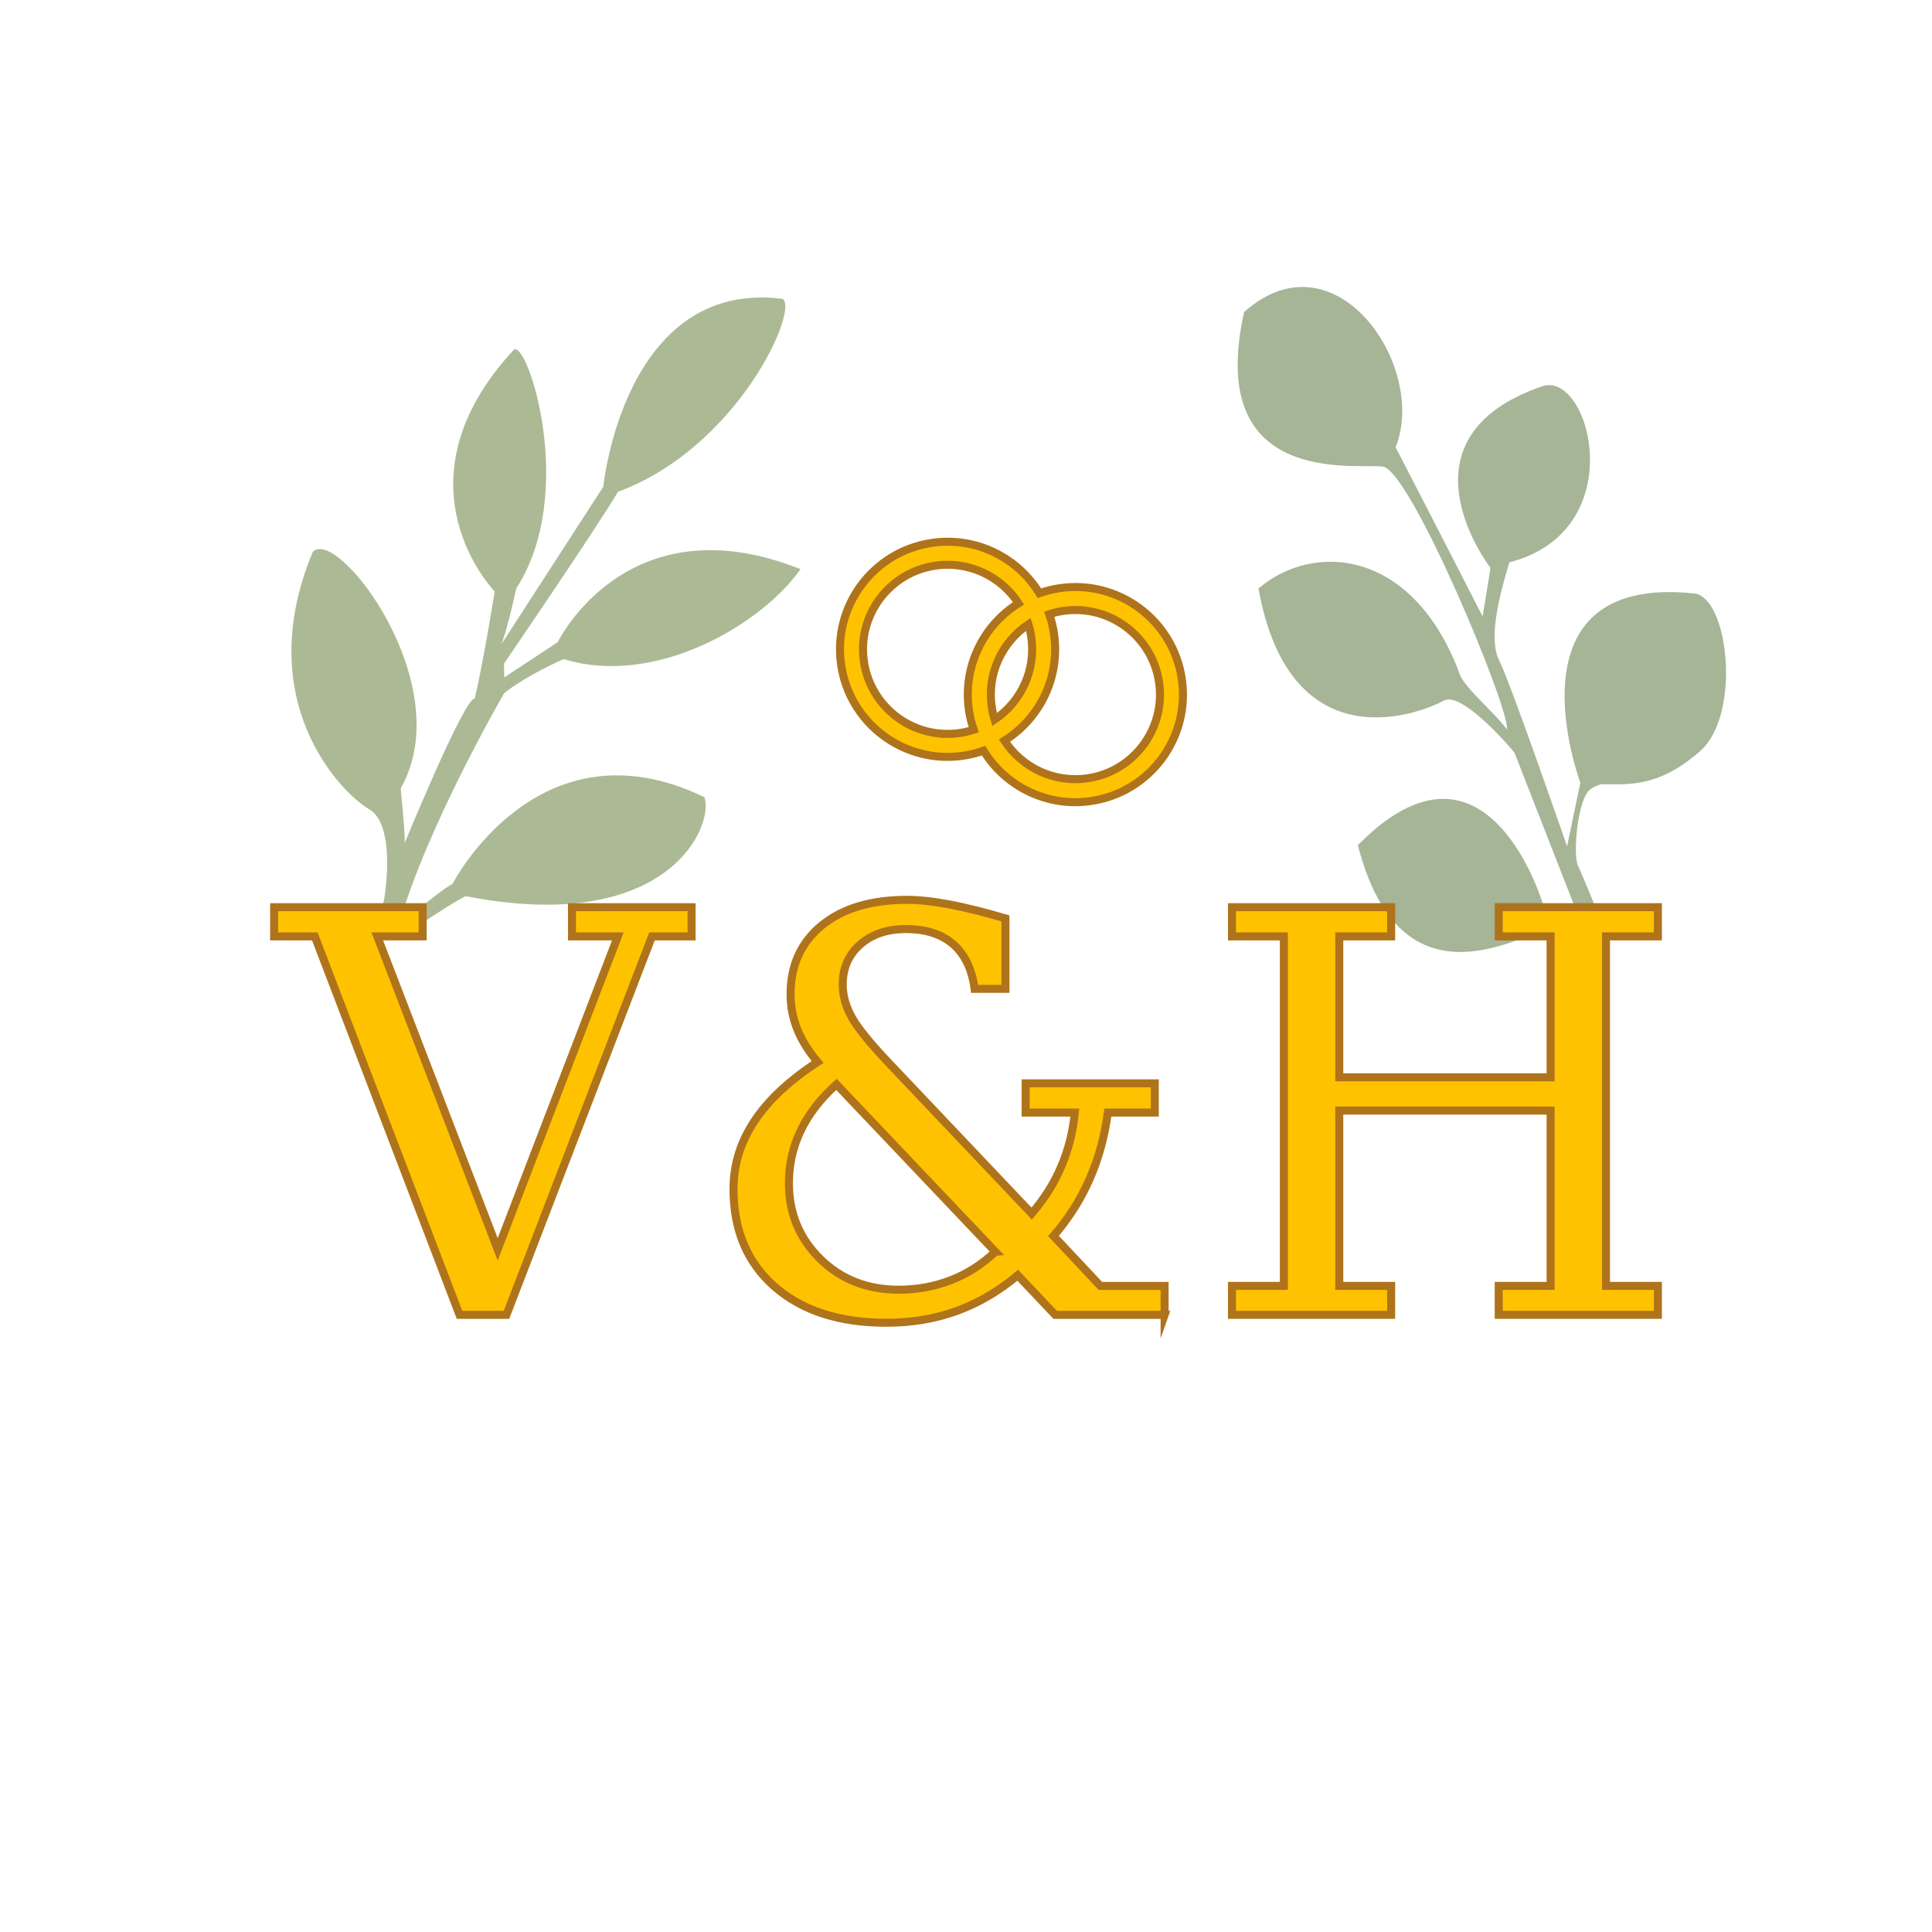 <?xml version="1.0" encoding="UTF-8"?><svg xmlns="http://www.w3.org/2000/svg" viewBox="0 0 1024 1024"><g id="a"><rect x="-164" y="-119" width="1374" height="1260" style="fill:#fff; stroke-width:0px;"/></g><g id="b"><path d="M179.18,595.78c-5.62,4.96-10.06,3-13.66-3.92l38-114.61s7.05-39.73-7.88-48.36c-14.92-8.63-62.77-57.41-29.87-136.34,12.9-14.04,77.88,70.52,46.6,125.31,3.66,36.36,1.55,30.37,1.55,30.37,0,0,32.37-79.04,37.71-77.95,5.03-21.78,10.55-56.81,10.55-56.81,0,0-55.61-57.05,10.17-128.12,7.19-5.2,33.92,75.96,1.27,126.57-7.88,35.66-10.11,32.98-10.11,32.98l56.25-86.94s10.94-110.15,95.01-99.57c8.95,5.18-23.39,78.66-87.22,102.28-12.72,21.31-60.44,91.08-60.44,91.08l.18,7.27,28.32-18.67s36.63-75.39,128.69-38.68c-20.46,29.18-76.86,62.67-125.53,47.67-21.43,9.51-31.52,18.01-31.52,18.01,0,0-41.31,71.09-55.9,123.18,24.91-21.04,28.44-21.98,28.44-21.98,0,0,45.46-88.6,133.54-46.03,5.49,13.92-17.91,73.67-126.51,52.48-11.15,5.5-36.57,23.65-36.57,23.65l-31.07,97.12Z" style="fill:#abba94; stroke-width:0px;"/><path d="M882.68,571.79c-1.5,6.31-6.02,7.26-14.02,2.02,0,0-29.18-80.77-48.05-81.61-18.46,5.3-78.7,42.28-100.9-44.24,68.9-70.07,98.4,32.23,98.4,32.23l25.44,23.27-40.87-104.59s-27.5-33.21-37.64-27.45c-10.14,5.75-80.91,35.11-98.03-59.47,28.6-24.6,80.92-21.57,106.12,43.78,1.61,7.88,17.98,20.63,25.59,30.88,1.69-10.66-51.13-137.6-65.88-139.33s-94.07,11.03-73.45-81.88c48.52-43.17,97.46,29.03,80.31,71.68,13.6,26.15,46.13,89.67,46.13,89.67l4.18-25.74s-53.1-68.48,27.29-96.25c25.52-8.81,47.96,76.54-17.3,93.27-6.32,20.8-10.96,41.32-5.25,52.38,5.7,11.07,35.84,98.2,35.84,98.2l7.02-33.74s-41.37-110.97,60.28-100.34c18.32,1.92,25.08,64.04,3.39,83.39-23,20.51-40.39,17.53-52.03,17.76-2.07.04-6.14,2.06-7.43,3.68-6.21,7.76-8,34.62-5.48,39.39s46.35,113.05,46.35,113.05Z" style="fill:#a5b596; stroke-width:0px;"/><path d="M349.19,724h-141.38c-42.42,0-76.81-34.39-76.81-76.81v-93.38c0-42.42,34.58-63.15,77-63.15l88-6.33c42.42,0,130,27.06,130,69.48v93.38c0,42.42-34.39,76.81-76.81,76.81Z" style="fill:#fff; stroke-width:0px;"/><path d="M844.19,720.17h-141.38c-42.42,0-76.81-34.39-76.81-76.81v-93.38c0-42.42,34.58-63.15,77-63.15l71.5,29.67c102.5-41,146.5-8.94,146.5,33.48v93.38c0,42.42-34.39,76.81-76.81,76.81Z" style="fill:#fff; stroke-width:0px;"/><path d="M199.97,496.31l63.82,165.85,63.68-165.85h-24.31v-15.48h63.39v15.48h-20.98l-77.13,200.58h-24.89l-76.7-200.58h-21.56v-15.48h78.73v15.48h-24.02Z" style="fill:#ffc200; stroke:#af731b; stroke-miterlimit:10; stroke-width:4.25px;"/><path d="M617.28,696.89h-58.03l-19.83-20.98c-10.13,8.49-20.94,14.81-32.42,18.96-11.48,4.15-23.88,6.22-37.19,6.22-24.89,0-44.62-6.37-59.19-19.1-14.57-12.74-21.85-30-21.85-51.81,0-12.83,3.69-24.82,11.07-35.96,7.38-11.14,18.55-21.59,33.5-31.33-4.92-5.88-8.54-11.75-10.85-17.58-2.32-5.84-3.47-11.94-3.47-18.31,0-15.34,5.52-27.52,16.57-36.54,11.05-9.02,26.07-13.53,45.08-13.53,6.46,0,14.01.82,22.65,2.46,8.63,1.64,18.5,4.1,29.59,7.38v37.34h-16.35c-1.35-10.32-5.11-18.18-11.29-23.59-6.17-5.4-14.57-8.1-25.18-8.1-9.94,0-18,2.73-24.17,8.18-6.18,5.45-9.26,12.52-9.26,21.2,0,5.89,1.64,11.75,4.92,17.58,3.28,5.84,10.13,14.21,20.55,25.11l74.67,78.73c6.66-7.72,11.89-16.04,15.7-24.96,3.81-8.92,6.2-18.45,7.16-28.58h-26.05v-15.49h68.45v15.49h-24.89c-1.64,12.54-4.85,24.27-9.62,35.17-4.77,10.9-11.17,20.98-19.18,30.25l24.89,26.48h34.01v15.34ZM527.56,663.46l-84.23-88.71c-8.39,7.52-14.69,15.66-18.89,24.39-4.2,8.73-6.3,18.02-6.3,27.86,0,16.02,5.55,29.45,16.64,40.3,11.09,10.85,24.94,16.28,41.53,16.28,9.84,0,19.13-1.71,27.86-5.14,8.73-3.42,16.52-8.42,23.37-14.98Z" style="fill:#ffc200; stroke:#af731b; stroke-miterlimit:10; stroke-width:4.25px;"/><path d="M652.97,696.89v-15.34h27.5v-185.24h-27.5v-15.48h84.37v15.48h-27.5v74.68h112.01v-74.68h-27.5v-15.48h84.37v15.48h-27.5v185.24h27.5v15.34h-84.37v-15.34h27.5v-92.91h-112.01v92.91h27.5v15.34h-84.37Z" style="fill:#ffc200; stroke:#af731b; stroke-miterlimit:10; stroke-width:4.25px;"/><path d="M626.37,359.77c-4.63-31.14-33.63-52.64-64.78-48.01-3.71.55-7.28,1.46-10.68,2.66-11.58-18.94-33.71-30.14-57.05-26.67-31.14,4.63-52.64,33.63-48.01,64.78,4.63,31.14,33.63,52.64,64.78,48.01,3.71-.55,7.28-1.46,10.68-2.66,11.58,18.94,33.71,30.14,57.05,26.67,31.14-4.63,52.64-33.63,48.01-64.78ZM508.84,388.49c-24.48,3.64-47.28-13.26-50.93-37.74-3.64-24.48,13.26-47.28,37.74-50.93,17.92-2.66,34.92,5.68,44.19,19.94-18.68,11.65-29.7,33.62-26.26,56.79.53,3.55,1.39,6.96,2.51,10.23-2.33.76-4.75,1.34-7.26,1.71ZM546.58,337.56c2.63,17.7-5.48,34.52-19.42,43.86-.66-2.15-1.17-4.38-1.51-6.67-2.63-17.7,5.48-34.52,19.42-43.86.66,2.15,1.17,4.38,1.51,6.67ZM576.57,412.49c-17.92,2.66-34.92-5.68-44.19-19.94,18.68-11.65,29.7-33.62,26.26-56.79-.53-3.55-1.39-6.96-2.51-10.23,2.33-.76,4.75-1.34,7.26-1.71,24.48-3.64,47.28,13.26,50.93,37.74,3.64,24.48-13.26,47.28-37.74,50.93Z" style="fill:#ffc200; stroke:#af731b; stroke-miterlimit:10; stroke-width:4.25px;"/></g></svg>